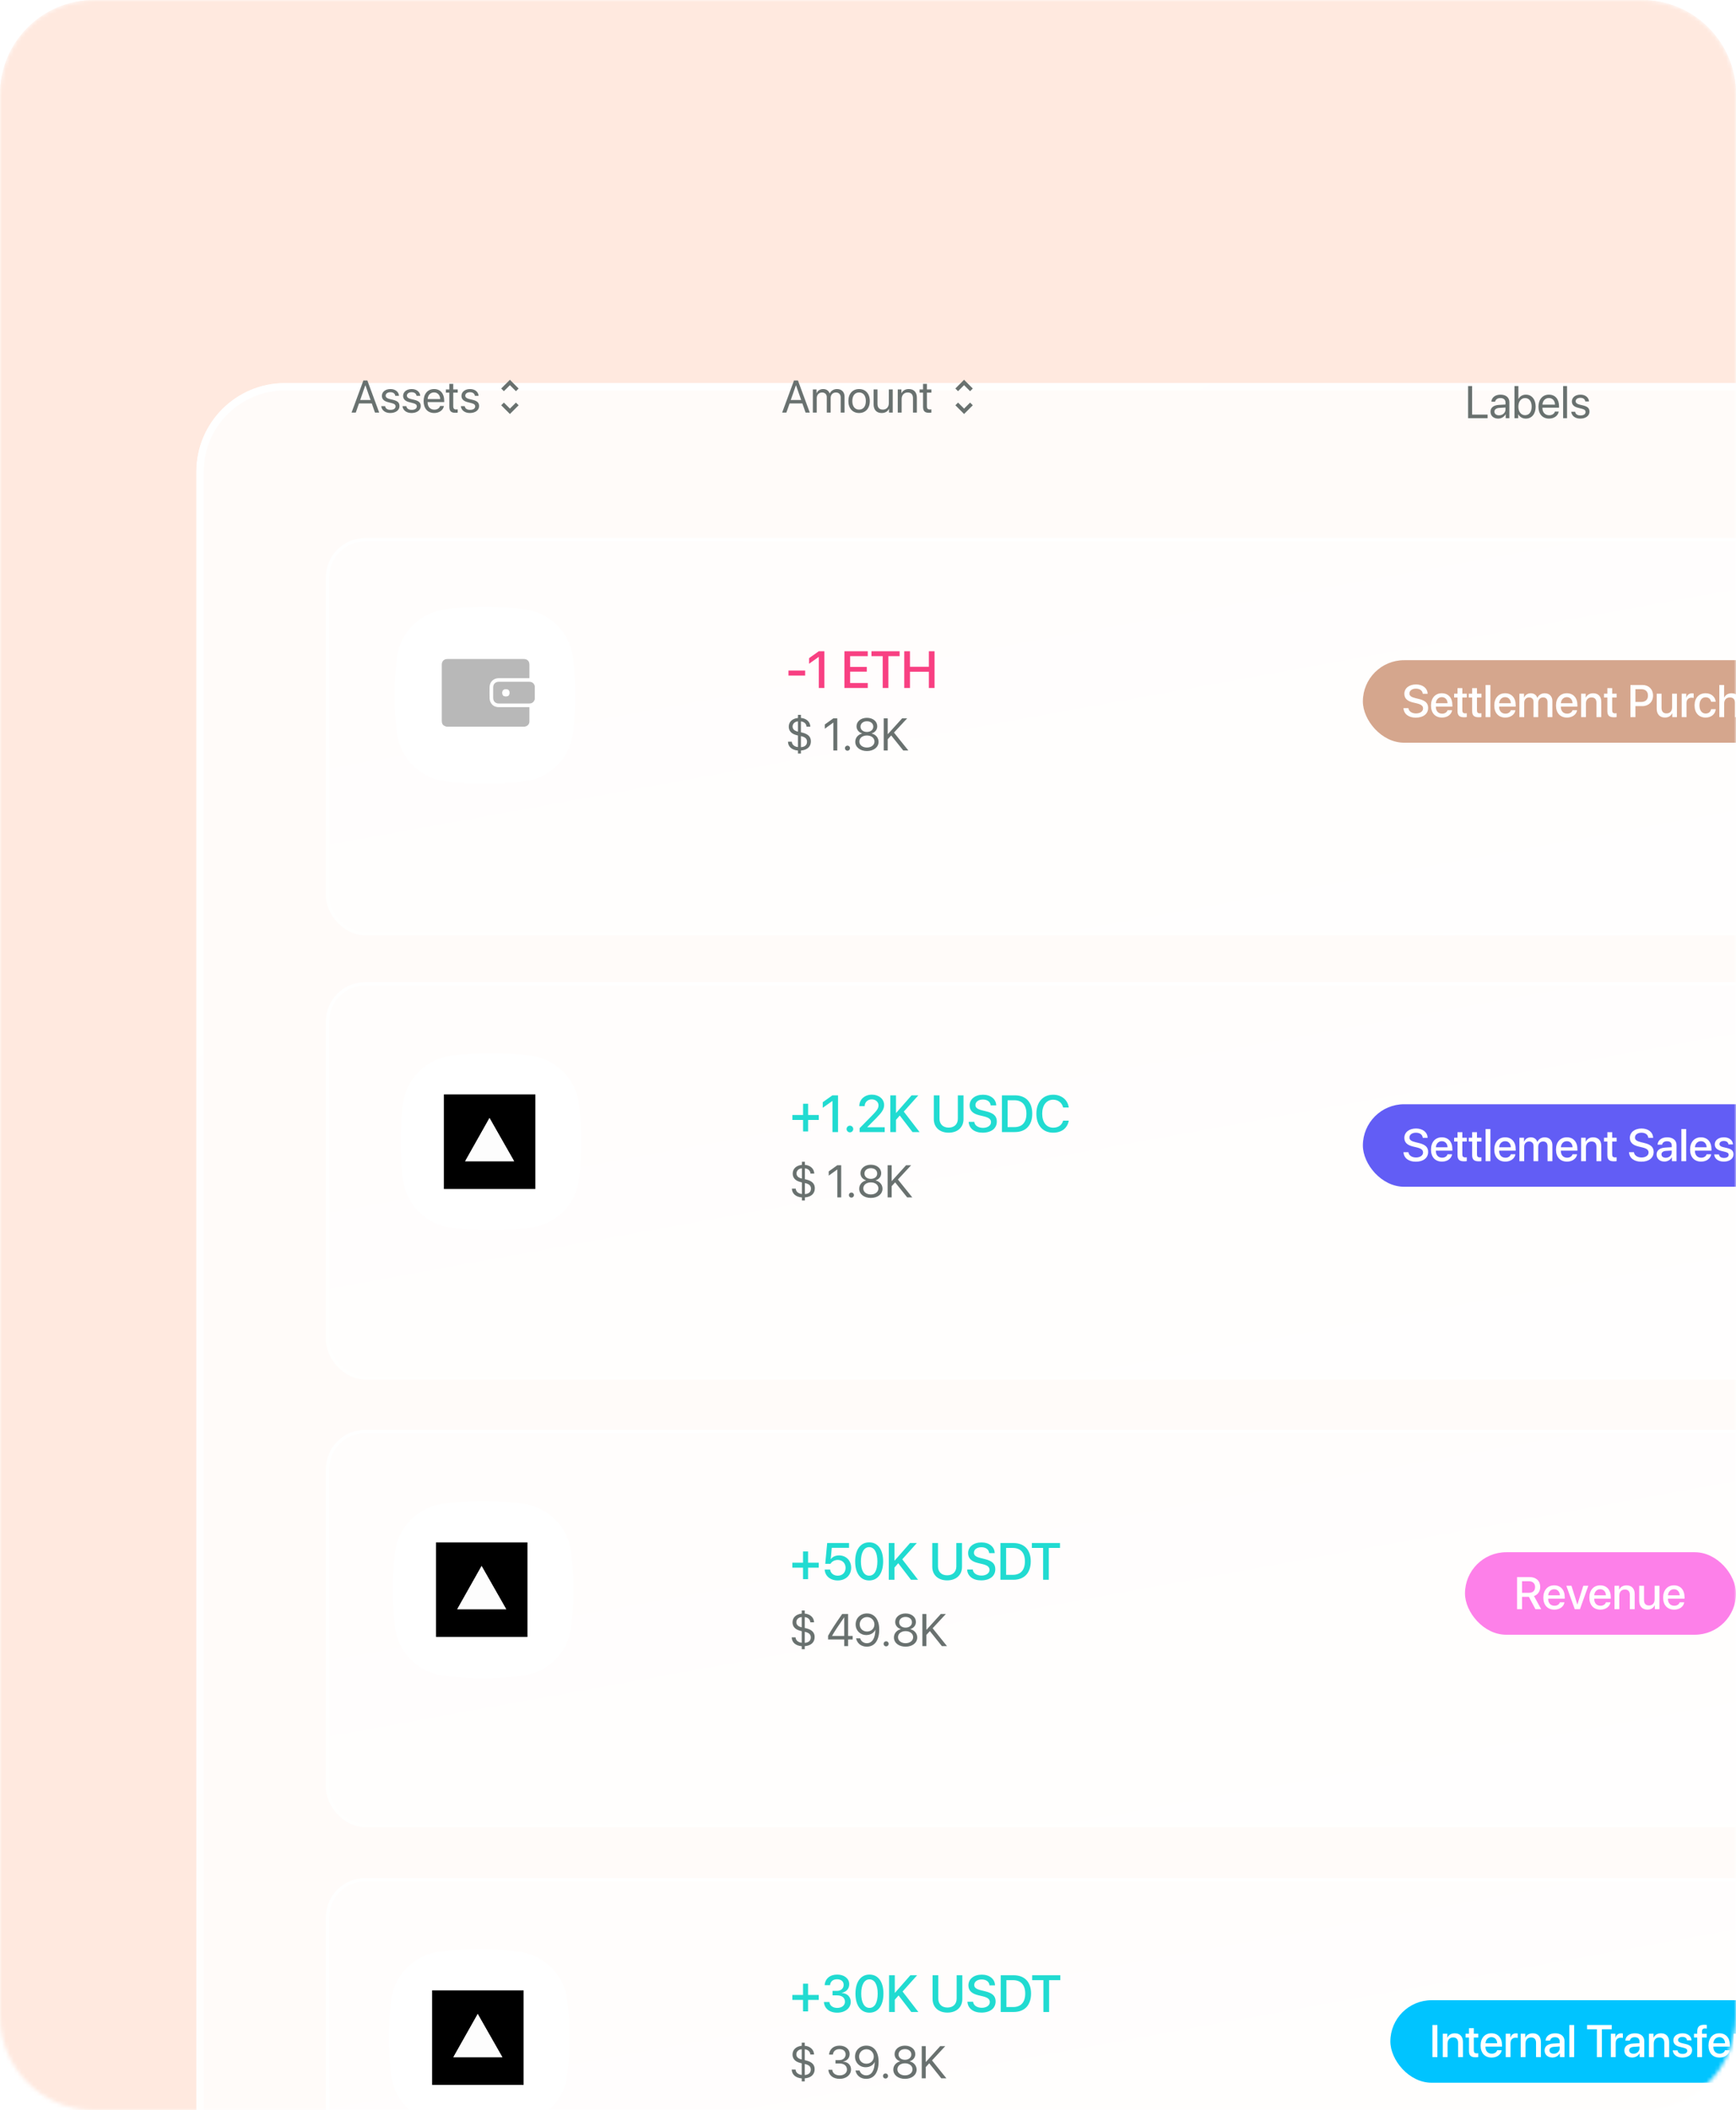 <svg width="442" height="537" viewBox="0 0 442 537" fill="none" xmlns="http://www.w3.org/2000/svg">
<mask id="mask0_6806_83654" style="mask-type:alpha" maskUnits="userSpaceOnUse" x="0" y="0" width="442" height="537">
<path fill-rule="evenodd" clip-rule="evenodd" d="M0 24C0 10.745 10.745 0 24 0H418C431.255 0 442 10.745 442 24V513C442 526.255 431.255 537 418 537H24C10.745 537 0 526.255 0 513V24Z" fill="black"/>
</mask>
<g mask="url(#mask0_6806_83654)">
<path fill-rule="evenodd" clip-rule="evenodd" d="M0 24C0 10.745 10.745 0 24 0H418C431.255 0 442 10.745 442 24V622C442 635.255 431.255 646 418 646H24C10.745 646 0 635.255 0 622V24Z" fill="#FFE9DF"/>
<path fill-rule="evenodd" clip-rule="evenodd" d="M0 24C0 10.745 10.745 0 24 0H418C431.255 0 442 10.745 442 24V563C442 576.255 431.255 587 418 587H24C10.745 587 0 576.255 0 563V24Z" fill="#FFE9DF"/>
<g filter="url(#filter0_bdd_6806_83654)">
<rect x="50" y="58" width="958" height="638" rx="22.562" fill="url(#paint0_linear_6806_83654)"/>
<rect x="50.94" y="58.94" width="956.12" height="636.12" rx="21.622" stroke="url(#paint1_linear_6806_83654)" stroke-width="1.88"/>
</g>
<g filter="url(#filter1_bdd_6806_83654)">
<rect x="83" y="468" width="810.697" height="101.06" rx="9.948" fill="url(#paint2_linear_6806_83654)"/>
<rect x="83.415" y="468.415" width="809.868" height="100.231" rx="9.534" stroke="url(#paint3_linear_6806_83654)" stroke-width="0.829"/>
</g>
<path d="M204.887 529.657H204.128V528.898C202.598 528.785 201.589 527.906 201.583 526.642H202.552C202.615 527.402 203.193 527.906 204.128 528.019V525.072L203.675 524.948C202.462 524.63 201.782 523.888 201.782 522.834C201.782 521.593 202.683 520.748 204.128 520.607V519.813H204.887V520.601C206.304 520.72 207.234 521.598 207.273 522.823H206.31C206.287 522.12 205.726 521.581 204.887 521.479V524.251L205.369 524.37C206.752 524.738 207.415 525.424 207.415 526.569C207.415 527.912 206.48 528.762 204.887 528.892V529.657ZM206.435 526.648C206.435 525.9 205.958 525.452 204.887 525.225V528.036C205.873 527.985 206.435 527.475 206.435 526.648ZM202.756 522.777C202.756 523.452 203.233 523.899 204.128 524.086V521.479C203.335 521.525 202.756 522.063 202.756 522.777ZM212.725 525.106V524.245H213.706C214.646 524.245 215.304 523.639 215.304 522.811C215.304 522.001 214.754 521.451 213.717 521.451C212.776 521.451 212.153 521.989 212.062 522.845H211.082C211.195 521.457 212.226 520.567 213.762 520.567C215.224 520.567 216.33 521.445 216.33 522.675C216.33 523.701 215.672 524.438 214.652 524.619V524.642C215.887 524.715 216.681 525.481 216.681 526.631C216.681 528.036 215.4 529.017 213.796 529.017C212.085 529.017 210.991 528.07 210.917 526.716H211.898C211.988 527.555 212.685 528.133 213.785 528.133C214.867 528.133 215.644 527.521 215.644 526.665C215.644 525.702 214.918 525.106 213.751 525.106H212.725ZM220.529 529.017C219.135 529.017 218.064 528.178 217.814 526.897H218.851C219.067 527.64 219.73 528.127 220.54 528.127C221.9 528.127 222.683 526.892 222.711 524.721H222.705C222.7 524.721 222.7 524.721 222.694 524.721C222.348 525.532 221.453 526.059 220.41 526.059C218.851 526.059 217.695 524.908 217.695 523.355C217.695 521.74 218.914 520.561 220.591 520.561C221.821 520.561 222.796 521.224 223.295 522.398C223.567 523.027 223.697 523.763 223.697 524.653C223.697 527.407 222.53 529.017 220.529 529.017ZM220.586 525.163C221.668 525.163 222.473 524.392 222.473 523.35C222.473 522.301 221.657 521.479 220.603 521.479C219.554 521.479 218.727 522.296 218.727 523.321C218.727 524.387 219.515 525.163 220.586 525.163ZM225.459 528.938C225.097 528.938 224.813 528.654 224.813 528.291C224.813 527.929 225.097 527.645 225.459 527.645C225.822 527.645 226.106 527.929 226.106 528.291C226.106 528.654 225.822 528.938 225.459 528.938ZM230.407 529.017C228.678 529.017 227.443 528.036 227.443 526.671C227.443 525.651 228.146 524.812 229.2 524.568V524.545C228.316 524.273 227.766 523.576 227.766 522.715C227.766 521.479 228.888 520.567 230.407 520.567C231.937 520.567 233.042 521.474 233.042 522.721C233.042 523.571 232.504 524.262 231.614 524.545V524.568C232.674 524.817 233.377 525.656 233.377 526.671C233.377 528.042 232.141 529.017 230.407 529.017ZM230.407 528.127C231.535 528.127 232.334 527.487 232.334 526.597C232.334 525.696 231.535 525.061 230.407 525.061C229.285 525.061 228.48 525.702 228.48 526.597C228.48 527.487 229.285 528.127 230.407 528.127ZM230.407 524.166C231.359 524.166 232.033 523.605 232.033 522.811C232.033 522.006 231.365 521.445 230.407 521.445C229.449 521.445 228.78 522.012 228.78 522.811C228.78 523.605 229.449 524.166 230.407 524.166ZM235.706 528.881H234.686V520.703H235.706V524.693H235.763L239.373 520.703H240.659L237.298 524.324L240.959 528.881H239.656L236.59 525.05L235.706 526.025V528.881Z" fill="#69716F"/>
<path d="M205.742 508.923V511.845H204.46V508.923H201.74V507.661H204.46V504.798H205.742V507.661H208.463V508.923H205.742ZM211.973 507.771V506.631H213.1C214.11 506.631 214.803 505.996 214.803 505.115C214.803 504.247 214.208 503.671 213.1 503.671C212.09 503.671 211.416 504.254 211.332 505.173H209.965C210.075 503.535 211.312 502.479 213.165 502.479C214.933 502.479 216.222 503.483 216.222 504.921C216.222 506.087 215.458 506.922 214.298 507.129V507.155C215.704 507.252 216.61 508.114 216.61 509.422C216.61 511.054 215.127 512.175 213.178 512.175C211.163 512.175 209.868 511.067 209.777 509.455H211.17C211.261 510.348 211.999 510.964 213.178 510.964C214.318 510.964 215.134 510.316 215.134 509.403C215.134 508.392 214.369 507.771 213.139 507.771H211.973ZM221.377 512.175C219.136 512.175 217.809 510.297 217.809 507.317C217.809 504.357 219.149 502.479 221.377 502.479C223.612 502.479 224.933 504.351 224.933 507.311C224.933 510.29 223.618 512.175 221.377 512.175ZM221.377 510.957C222.712 510.957 223.469 509.578 223.469 507.317C223.469 505.089 222.699 503.697 221.377 503.697C220.056 503.697 219.279 505.096 219.279 507.317C219.279 509.571 220.043 510.957 221.377 510.957ZM227.822 512H226.371V502.654H227.822V507.103H227.88L231.786 502.654H233.509L229.804 506.793L233.819 512H232.019L228.78 507.79L227.822 508.885V512ZM238.897 502.654V508.593C238.897 509.927 239.739 510.867 241.229 510.867C242.719 510.867 243.567 509.927 243.567 508.593V502.654H245.011V508.716C245.011 510.731 243.574 512.155 241.229 512.155C238.884 512.155 237.447 510.731 237.447 508.716V502.654H238.897ZM246.32 509.396H247.751C247.855 510.322 248.755 510.931 249.986 510.931C251.164 510.931 252.013 510.322 252.013 509.487C252.013 508.762 251.501 508.328 250.29 508.03L249.079 507.738C247.363 507.324 246.566 506.521 246.566 505.219C246.566 503.606 247.971 502.498 249.966 502.498C251.942 502.498 253.295 503.606 253.341 505.219H251.929C251.845 504.286 251.074 503.723 249.947 503.723C248.82 503.723 248.049 504.293 248.049 505.122C248.049 505.782 248.541 506.171 249.746 506.469L250.776 506.721C252.693 507.175 253.49 507.945 253.49 509.312C253.49 511.061 252.097 512.155 249.882 512.155C247.809 512.155 246.41 511.087 246.32 509.396ZM254.792 502.654H258.088C260.867 502.654 262.512 504.364 262.512 507.311C262.512 510.264 260.873 512 258.088 512H254.792V502.654ZM256.242 503.904V510.743H257.952C259.934 510.743 261.029 509.532 261.029 507.324C261.029 505.122 259.928 503.904 257.952 503.904H256.242ZM267.111 512H265.66V503.904H262.797V502.654H269.967V503.904H267.111V512Z" fill="#21DBD1"/>
<path fill-rule="evenodd" clip-rule="evenodd" d="M112.101 496.608C115.402 496.203 118.705 496 122.007 496C125.31 496 128.611 496.203 131.914 496.608C138.437 497.409 143.576 502.44 144.394 508.828C144.807 512.063 145.014 515.296 145.014 518.528C145.014 521.763 144.807 524.995 144.394 528.23C143.576 534.618 138.437 539.649 131.913 540.45C128.611 540.855 125.31 541.057 122.007 541.057C118.705 541.057 115.402 540.855 112.101 540.45C105.577 539.649 100.439 534.618 99.621 528.23C99.207 524.995 99 521.763 99 518.528C99 515.296 99.207 512.063 99.621 508.828C100.439 502.44 105.577 497.409 112.101 496.608Z" fill="white"/>
<path d="M133.309 506.502C133.309 514.521 133.309 522.54 133.309 530.559C125.544 530.559 117.779 530.559 110.014 530.559C110.014 522.54 110.014 514.521 110.014 506.502C117.779 506.502 125.544 506.502 133.309 506.502ZM115.584 523.307C119.677 523.307 123.693 523.307 127.753 523.307C125.703 519.691 123.681 516.125 121.636 512.517C119.603 516.142 117.605 519.704 115.584 523.307Z" fill="black"/>
<path d="M115.391 523.543C117.474 519.861 119.533 516.221 121.629 512.517C123.737 516.203 125.821 519.848 127.934 523.543C123.75 523.543 119.61 523.543 115.391 523.543Z" fill="#FDFDFD"/>
<rect x="354" y="509" width="131" height="21" rx="10.5" fill="#00C4FF"/>
<path d="M365.972 523.487H364.703V515.309H365.972V523.487ZM367.333 523.487V517.525H368.5V518.523H368.528C368.851 517.843 369.486 517.423 370.404 517.423C371.719 517.423 372.473 518.262 372.473 519.628V523.487H371.243V519.866C371.243 518.971 370.824 518.477 369.974 518.477C369.112 518.477 368.557 519.09 368.557 520.013V523.487H367.333ZM374.014 516.114H375.244V517.525H376.377V518.494H375.244V521.781C375.244 522.297 375.471 522.53 375.969 522.53C376.094 522.53 376.292 522.518 376.372 522.501V523.47C376.236 523.504 375.964 523.527 375.692 523.527C374.485 523.527 374.014 523.068 374.014 521.917V518.494H373.147V517.525H374.014V516.114ZM379.733 518.404C378.877 518.404 378.276 519.056 378.214 519.957H381.195C381.166 519.044 380.588 518.404 379.733 518.404ZM381.189 521.736H382.351C382.181 522.824 381.149 523.601 379.784 523.601C378.032 523.601 376.973 522.416 376.973 520.535C376.973 518.664 378.049 517.418 379.733 517.418C381.387 517.418 382.419 518.585 382.419 520.393V520.812H378.208V520.886C378.208 521.923 378.831 522.609 379.812 522.609C380.509 522.609 381.025 522.258 381.189 521.736ZM383.371 523.487V517.525H384.538V518.54H384.567C384.765 517.843 385.298 517.429 386 517.429C386.176 517.429 386.329 517.457 386.42 517.474V518.613C386.324 518.574 386.108 518.545 385.87 518.545C385.082 518.545 384.595 519.073 384.595 519.917V523.487H383.371ZM387.179 523.487V517.525H388.347V518.523H388.375C388.698 517.843 389.333 517.423 390.251 517.423C391.566 517.423 392.319 518.262 392.319 519.628V523.487H391.09V519.866C391.09 518.971 390.67 518.477 389.82 518.477C388.959 518.477 388.403 519.09 388.403 520.013V523.487H387.179ZM395.589 522.62C396.445 522.62 397.114 522.031 397.114 521.254V520.784L395.646 520.875C394.915 520.926 394.501 521.249 394.501 521.759C394.501 522.28 394.932 522.62 395.589 522.62ZM395.249 523.589C394.082 523.589 393.266 522.864 393.266 521.793C393.266 520.75 394.065 520.11 395.482 520.03L397.114 519.934V519.475C397.114 518.812 396.666 518.415 395.918 518.415C395.21 518.415 394.768 518.755 394.66 519.288H393.504C393.572 518.211 394.49 517.418 395.964 517.418C397.409 517.418 398.332 518.183 398.332 519.379V523.487H397.159V522.507H397.131C396.785 523.17 396.032 523.589 395.249 523.589ZM399.568 523.487V515.309H400.792V523.487H399.568ZM407.853 523.487H406.584V516.403H404.079V515.309H410.353V516.403H407.853V523.487ZM410.132 523.487V517.525H411.299V518.54H411.327C411.526 517.843 412.059 517.429 412.761 517.429C412.937 517.429 413.09 517.457 413.181 517.474V518.613C413.084 518.574 412.869 518.545 412.631 518.545C411.843 518.545 411.356 519.073 411.356 519.917V523.487H410.132ZM415.901 522.62C416.757 522.62 417.425 522.031 417.425 521.254V520.784L415.958 520.875C415.227 520.926 414.813 521.249 414.813 521.759C414.813 522.28 415.244 522.62 415.901 522.62ZM415.561 523.589C414.393 523.589 413.577 522.864 413.577 521.793C413.577 520.75 414.376 520.11 415.793 520.03L417.425 519.934V519.475C417.425 518.812 416.978 518.415 416.23 518.415C415.521 518.415 415.079 518.755 414.971 519.288H413.815C413.883 518.211 414.801 517.418 416.275 517.418C417.72 517.418 418.644 518.183 418.644 519.379V523.487H417.471V522.507H417.442C417.097 523.17 416.343 523.589 415.561 523.589ZM419.834 523.487V517.525H421.001V518.523H421.03C421.353 517.843 421.988 517.423 422.906 517.423C424.22 517.423 424.974 518.262 424.974 519.628V523.487H423.744V519.866C423.744 518.971 423.325 518.477 422.475 518.477C421.613 518.477 421.058 519.09 421.058 520.013V523.487H419.834ZM426.051 519.214C426.051 518.149 426.992 517.418 428.386 517.418C429.712 517.418 430.641 518.16 430.681 519.22H429.531C429.474 518.681 429.038 518.347 428.352 518.347C427.689 518.347 427.247 518.67 427.247 519.141C427.247 519.509 427.541 519.758 428.159 519.911L429.162 520.144C430.364 520.433 430.817 520.886 430.817 521.764C430.817 522.853 429.803 523.601 428.341 523.601C426.929 523.601 425.994 522.87 425.898 521.776H427.111C427.207 522.348 427.649 522.666 428.397 522.666C429.134 522.666 429.587 522.36 429.587 521.878C429.587 521.498 429.361 521.288 428.737 521.13L427.672 520.869C426.595 520.608 426.051 520.047 426.051 519.214ZM432.126 523.487V518.494H431.304V517.537H432.126V516.953C432.126 515.797 432.67 515.253 433.883 515.253C434.132 515.253 434.41 515.281 434.569 515.309V516.216C434.45 516.194 434.285 516.182 434.121 516.182C433.588 516.182 433.339 516.449 433.339 516.976V517.537H434.546V518.494H433.356V523.487H432.126ZM437.754 518.404C436.898 518.404 436.297 519.056 436.235 519.957H439.216C439.188 519.044 438.61 518.404 437.754 518.404ZM439.21 521.736H440.372C440.202 522.824 439.171 523.601 437.805 523.601C436.054 523.601 434.994 522.416 434.994 520.535C434.994 518.664 436.071 517.418 437.754 517.418C439.409 517.418 440.44 518.585 440.44 520.393V520.812H436.229V520.886C436.229 521.923 436.853 522.609 437.833 522.609C438.53 522.609 439.046 522.258 439.21 521.736ZM441.392 523.487V517.525H442.56V518.54H442.588C442.786 517.843 443.319 517.429 444.022 517.429C444.197 517.429 444.351 517.457 444.441 517.474V518.613C444.345 518.574 444.129 518.545 443.891 518.545C443.104 518.545 442.616 519.073 442.616 519.917V523.487H441.392Z" fill="white"/>
<g filter="url(#filter2_bdd_6806_83654)">
<rect x="83" y="353.936" width="810.697" height="101.064" rx="9.948" fill="url(#paint4_linear_6806_83654)"/>
<rect x="83.415" y="354.35" width="809.868" height="100.235" rx="9.534" stroke="url(#paint5_linear_6806_83654)" stroke-width="0.829"/>
</g>
<path fill-rule="evenodd" clip-rule="evenodd" d="M113.087 382.608C116.389 382.203 119.692 382 122.993 382C126.296 382 129.598 382.203 132.9 382.608C139.423 383.409 144.562 388.44 145.38 394.828C145.793 398.063 146 401.296 146 404.528C146 407.763 145.793 410.995 145.38 414.23C144.562 420.618 139.423 425.649 132.899 426.45C129.598 426.855 126.296 427.057 122.993 427.057C119.692 427.057 116.389 426.855 113.087 426.45C106.563 425.649 101.426 420.618 100.608 414.23C100.193 410.995 99.986 407.763 99.986 404.528C99.986 401.296 100.193 398.063 100.608 394.828C101.426 388.44 106.563 383.409 113.087 382.608Z" fill="white"/>
<path d="M134.296 392.502C134.296 400.521 134.296 408.54 134.296 416.559C126.53 416.559 118.765 416.559 111 416.559C111 408.54 111 400.521 111 392.502C118.765 392.502 126.53 392.502 134.296 392.502ZM116.57 409.307C120.663 409.307 124.68 409.307 128.739 409.307C126.689 405.691 124.667 402.125 122.622 398.517C120.589 402.142 118.591 405.704 116.57 409.307Z" fill="black"/>
<path d="M116.377 409.543C118.46 405.861 120.52 402.221 122.615 398.517C124.723 402.203 126.808 405.848 128.921 409.543C124.736 409.543 120.596 409.543 116.377 409.543Z" fill="#FDFDFD"/>
<path d="M204.887 419.679H204.128V418.919C202.598 418.806 201.589 417.928 201.583 416.664H202.552C202.615 417.423 203.193 417.928 204.128 418.041V415.094L203.675 414.969C202.462 414.652 201.782 413.909 201.782 412.855C201.782 411.614 202.683 410.77 204.128 410.628V409.835H204.887V410.622C206.304 410.742 207.234 411.62 207.273 412.844H206.31C206.287 412.141 205.726 411.603 204.887 411.501V414.272L205.369 414.391C206.752 414.76 207.415 415.445 207.415 416.59C207.415 417.933 206.48 418.783 204.887 418.914V419.679ZM206.435 416.669C206.435 415.921 205.958 415.474 204.887 415.247V418.058C205.873 418.007 206.435 417.497 206.435 416.669ZM202.756 412.799C202.756 413.473 203.233 413.921 204.128 414.108V411.501C203.335 411.546 202.756 412.085 202.756 412.799ZM214.947 418.902V417.202H210.838V416.278C211.535 414.986 212.493 413.496 214.425 410.725H215.933V416.307H217.089V417.202H215.933V418.902H214.947ZM211.847 416.284V416.307H214.947V411.575H214.93C213.383 413.785 212.493 415.151 211.847 416.284ZM220.688 419.038C219.294 419.038 218.222 418.2 217.973 416.919H219.01C219.225 417.661 219.889 418.149 220.699 418.149C222.059 418.149 222.841 416.913 222.87 414.743H222.864C222.858 414.743 222.858 414.743 222.853 414.743C222.507 415.553 221.611 416.08 220.569 416.08C219.01 416.08 217.854 414.93 217.854 413.377C217.854 411.762 219.072 410.583 220.75 410.583C221.98 410.583 222.955 411.246 223.453 412.419C223.725 413.048 223.856 413.785 223.856 414.675C223.856 417.429 222.688 419.038 220.688 419.038ZM220.744 415.185C221.827 415.185 222.632 414.414 222.632 413.371C222.632 412.323 221.815 411.501 220.761 411.501C219.713 411.501 218.885 412.317 218.885 413.343C218.885 414.408 219.673 415.185 220.744 415.185ZM225.618 418.959C225.255 418.959 224.972 418.676 224.972 418.313C224.972 417.95 225.255 417.667 225.618 417.667C225.981 417.667 226.264 417.95 226.264 418.313C226.264 418.676 225.981 418.959 225.618 418.959ZM230.566 419.038C228.837 419.038 227.602 418.058 227.602 416.692C227.602 415.672 228.304 414.833 229.359 414.59V414.567C228.474 414.295 227.925 413.598 227.925 412.736C227.925 411.501 229.047 410.588 230.566 410.588C232.096 410.588 233.201 411.495 233.201 412.742C233.201 413.592 232.663 414.284 231.773 414.567V414.59C232.833 414.839 233.535 415.678 233.535 416.692C233.535 418.064 232.3 419.038 230.566 419.038ZM230.566 418.149C231.693 418.149 232.493 417.508 232.493 416.618C232.493 415.717 231.693 415.083 230.566 415.083C229.444 415.083 228.639 415.723 228.639 416.618C228.639 417.508 229.444 418.149 230.566 418.149ZM230.566 414.187C231.518 414.187 232.192 413.626 232.192 412.833C232.192 412.028 231.523 411.467 230.566 411.467C229.608 411.467 228.939 412.034 228.939 412.833C228.939 413.626 229.608 414.187 230.566 414.187ZM235.865 418.902H234.844V410.725H235.865V414.714H235.921L239.531 410.725H240.818L237.457 414.346L241.118 418.902H239.815L236.749 415.071L235.865 416.046V418.902Z" fill="#69716F"/>
<path d="M205.742 398.935V401.856H204.46V398.935H201.74V397.672H204.46V394.809H205.742V397.672H208.463V398.935H205.742ZM213.288 402.187C211.422 402.187 210.056 401.047 209.972 399.414H211.358C211.461 400.341 212.258 400.975 213.301 400.975C214.48 400.975 215.296 400.153 215.296 398.981C215.296 397.808 214.48 396.966 213.314 396.966C212.504 396.966 211.805 397.335 211.442 397.951H210.114L210.606 392.666H216.17V393.89H211.772L211.513 396.759H211.546C211.954 396.17 212.718 395.813 213.631 395.813C215.425 395.813 216.714 397.128 216.714 398.942C216.714 400.859 215.302 402.187 213.288 402.187ZM221.3 402.187C219.059 402.187 217.731 400.308 217.731 397.329C217.731 394.369 219.072 392.491 221.3 392.491C223.534 392.491 224.856 394.363 224.856 397.322C224.856 400.302 223.541 402.187 221.3 402.187ZM221.3 400.969C222.634 400.969 223.392 399.589 223.392 397.329C223.392 395.101 222.621 393.708 221.3 393.708C219.978 393.708 219.201 395.107 219.201 397.329C219.201 399.583 219.965 400.969 221.3 400.969ZM227.744 402.012H226.293V392.666H227.744V397.115H227.802L231.708 392.666H233.431L229.726 396.804L233.742 402.012H231.941L228.703 397.802L227.744 398.896V402.012ZM238.82 392.666V398.605C238.82 399.939 239.662 400.878 241.151 400.878C242.641 400.878 243.489 399.939 243.489 398.605V392.666H244.934V398.728C244.934 400.742 243.496 402.167 241.151 402.167C238.807 402.167 237.369 400.742 237.369 398.728V392.666H238.82ZM246.242 399.408H247.673C247.777 400.334 248.677 400.943 249.908 400.943C251.087 400.943 251.935 400.334 251.935 399.499C251.935 398.773 251.424 398.339 250.212 398.041L249.001 397.75C247.285 397.335 246.488 396.532 246.488 395.23C246.488 393.618 247.894 392.51 249.889 392.51C251.864 392.51 253.218 393.618 253.263 395.23H251.851C251.767 394.298 250.996 393.734 249.869 393.734C248.742 393.734 247.971 394.304 247.971 395.133C247.971 395.794 248.464 396.183 249.668 396.48L250.698 396.733C252.615 397.186 253.412 397.957 253.412 399.324C253.412 401.073 252.019 402.167 249.804 402.167C247.732 402.167 246.333 401.098 246.242 399.408ZM254.714 392.666H258.011C260.789 392.666 262.434 394.376 262.434 397.322C262.434 400.276 260.796 402.012 258.011 402.012H254.714V392.666ZM256.165 393.916V400.755H257.875C259.856 400.755 260.951 399.544 260.951 397.335C260.951 395.133 259.85 393.916 257.875 393.916H256.165ZM267.033 402.012H265.582V393.916H262.719V392.666H269.889V393.916H267.033V402.012Z" fill="#21DBD1"/>
<rect x="373" y="395" width="69" height="21" rx="10.5" fill="#FD80E9"/>
<path d="M387.523 402.388V405.329H389.303C390.283 405.329 390.844 404.791 390.844 403.855C390.844 402.943 390.249 402.388 389.269 402.388H387.523ZM387.523 406.355V409.5H386.254V401.322H389.422C391.105 401.322 392.153 402.297 392.153 403.821C392.153 404.927 391.564 405.822 390.567 406.156L392.397 409.5H390.935L389.269 406.355H387.523ZM395.707 404.416C394.851 404.416 394.25 405.068 394.188 405.969H397.169C397.141 405.057 396.562 404.416 395.707 404.416ZM397.163 407.749H398.325C398.155 408.837 397.124 409.613 395.758 409.613C394.007 409.613 392.947 408.429 392.947 406.547C392.947 404.677 394.024 403.43 395.707 403.43C397.362 403.43 398.393 404.598 398.393 406.406V406.825H394.182V406.899C394.182 407.936 394.806 408.622 395.786 408.622C396.483 408.622 396.999 408.27 397.163 407.749ZM404.4 403.538L402.264 409.5H400.949L398.801 403.538H400.105L401.601 408.304H401.623L403.119 403.538H404.4ZM407.427 404.416C406.571 404.416 405.97 405.068 405.908 405.969H408.889C408.86 405.057 408.282 404.416 407.427 404.416ZM408.883 407.749H410.045C409.875 408.837 408.843 409.613 407.478 409.613C405.726 409.613 404.667 408.429 404.667 406.547C404.667 404.677 405.743 403.43 407.427 403.43C409.081 403.43 410.113 404.598 410.113 406.406V406.825H405.902V406.899C405.902 407.936 406.525 408.622 407.506 408.622C408.203 408.622 408.719 408.27 408.883 407.749ZM411.065 409.5V403.538H412.232V404.535H412.261C412.584 403.855 413.219 403.436 414.137 403.436C415.451 403.436 416.205 404.275 416.205 405.641V409.5H414.975V405.879C414.975 404.983 414.556 404.49 413.706 404.49C412.844 404.49 412.289 405.102 412.289 406.026V409.5H411.065ZM422.501 403.538V409.5H421.328V408.491H421.3C420.971 409.205 420.365 409.608 419.452 409.608C418.155 409.608 417.361 408.763 417.361 407.397V403.538H418.585V407.159C418.585 408.066 419.016 408.554 419.861 408.554C420.745 408.554 421.277 407.942 421.277 407.012V403.538H422.501ZM426.208 404.416C425.352 404.416 424.751 405.068 424.689 405.969H427.67C427.642 405.057 427.064 404.416 426.208 404.416ZM427.664 407.749H428.826C428.656 408.837 427.625 409.613 426.259 409.613C424.508 409.613 423.448 408.429 423.448 406.547C423.448 404.677 424.525 403.43 426.208 403.43C427.863 403.43 428.894 404.598 428.894 406.406V406.825H424.683V406.899C424.683 407.936 425.307 408.622 426.287 408.622C426.984 408.622 427.5 408.27 427.664 407.749Z" fill="white"/>
<g filter="url(#filter3_bdd_6806_83654)">
<rect x="83" y="240.009" width="810.697" height="101.064" rx="9.948" fill="url(#paint6_linear_6806_83654)"/>
<rect x="83.415" y="240.423" width="809.868" height="100.235" rx="9.534" stroke="url(#paint7_linear_6806_83654)" stroke-width="0.829"/>
</g>
<path d="M204.932 305.484H204.173V304.725C202.643 304.612 201.634 303.733 201.628 302.469H202.597C202.66 303.229 203.238 303.733 204.173 303.847V300.9L203.719 300.775C202.507 300.458 201.827 299.715 201.827 298.661C201.827 297.42 202.728 296.576 204.173 296.434V295.64H204.932V296.428C206.349 296.547 207.279 297.426 207.318 298.65H206.355C206.332 297.947 205.771 297.409 204.932 297.307V300.078L205.414 300.197C206.797 300.565 207.46 301.251 207.46 302.396C207.46 303.739 206.525 304.589 204.932 304.719V305.484ZM206.479 302.475C206.479 301.727 206.003 301.279 204.932 301.053V303.864C205.918 303.813 206.479 303.303 206.479 302.475ZM202.801 298.604C202.801 299.279 203.277 299.726 204.173 299.914V297.307C203.379 297.352 202.801 297.89 202.801 298.604ZM213.189 304.708V297.613H213.167L211.002 299.171V298.094L213.178 296.53H214.176V304.708H213.189ZM216.777 304.765C216.414 304.765 216.131 304.481 216.131 304.119C216.131 303.756 216.414 303.473 216.777 303.473C217.14 303.473 217.423 303.756 217.423 304.119C217.423 304.481 217.14 304.765 216.777 304.765ZM221.724 304.844C219.996 304.844 218.76 303.864 218.76 302.498C218.76 301.478 219.463 300.639 220.517 300.395V300.373C219.633 300.101 219.083 299.403 219.083 298.542C219.083 297.307 220.206 296.394 221.724 296.394C223.254 296.394 224.36 297.301 224.36 298.548C224.36 299.398 223.821 300.089 222.931 300.373V300.395C223.991 300.645 224.694 301.483 224.694 302.498C224.694 303.869 223.459 304.844 221.724 304.844ZM221.724 303.954C222.852 303.954 223.651 303.314 223.651 302.424C223.651 301.523 222.852 300.888 221.724 300.888C220.602 300.888 219.797 301.529 219.797 302.424C219.797 303.314 220.602 303.954 221.724 303.954ZM221.724 299.993C222.676 299.993 223.351 299.432 223.351 298.638C223.351 297.834 222.682 297.273 221.724 297.273C220.767 297.273 220.098 297.839 220.098 298.638C220.098 299.432 220.767 299.993 221.724 299.993ZM227.023 304.708H226.003V296.53H227.023V300.52H227.08L230.69 296.53H231.976L228.616 300.152L232.277 304.708H230.973L227.907 300.877L227.023 301.852V304.708Z" fill="#69716F"/>
<path d="M205.752 285.007V287.929H204.47V285.007H201.749V283.744H204.47V280.882H205.752V283.744H208.472V285.007H205.752ZM211.95 288.084V280.176H211.918L209.476 281.912V280.487L211.937 278.738H213.369V288.084H211.95ZM216.394 288.155C215.921 288.155 215.545 287.78 215.545 287.307C215.545 286.834 215.921 286.458 216.394 286.458C216.866 286.458 217.242 286.834 217.242 287.307C217.242 287.78 216.866 288.155 216.394 288.155ZM218.783 281.478C218.783 279.794 220.137 278.563 221.996 278.563C223.777 278.563 225.105 279.696 225.105 281.18C225.105 282.268 224.522 283.077 223.155 284.476L220.817 286.827V286.86H225.254V288.084H218.861V287.1L222.236 283.66C223.376 282.475 223.674 281.983 223.674 281.251C223.674 280.422 222.922 279.761 221.951 279.761C220.927 279.761 220.157 280.5 220.157 281.471V281.491H218.783V281.478ZM228.13 288.084H226.679V278.738H228.13V283.187H228.188L232.093 278.738H233.816L230.112 282.877L234.127 288.084H232.327L229.088 283.874L228.13 284.969V288.084ZM239.205 278.738V284.677C239.205 286.011 240.047 286.951 241.537 286.951C243.026 286.951 243.875 286.011 243.875 284.677V278.738H245.319V284.8C245.319 286.815 243.881 288.239 241.537 288.239C239.192 288.239 237.754 286.815 237.754 284.8V278.738H239.205ZM246.628 285.48H248.059C248.163 286.406 249.063 287.015 250.293 287.015C251.472 287.015 252.321 286.406 252.321 285.571C252.321 284.846 251.809 284.412 250.598 284.114L249.387 283.822C247.67 283.408 246.874 282.605 246.874 281.303C246.874 279.69 248.279 278.582 250.274 278.582C252.249 278.582 253.603 279.69 253.648 281.303H252.236C252.152 280.37 251.382 279.807 250.255 279.807C249.128 279.807 248.357 280.377 248.357 281.206C248.357 281.866 248.849 282.255 250.054 282.553L251.084 282.805C253.001 283.259 253.797 284.029 253.797 285.396C253.797 287.145 252.405 288.239 250.19 288.239C248.117 288.239 246.718 287.171 246.628 285.48ZM255.099 278.738H258.396C261.175 278.738 262.82 280.448 262.82 283.395C262.82 286.348 261.181 288.084 258.396 288.084H255.099V278.738ZM256.55 279.988V286.827H258.26C260.242 286.827 261.336 285.616 261.336 283.408C261.336 281.206 260.235 279.988 258.26 279.988H256.55ZM268.15 288.239C265.527 288.239 263.869 286.387 263.869 283.408C263.869 280.448 265.54 278.582 268.15 278.582C270.268 278.582 271.868 279.884 272.114 281.834H270.676C270.417 280.636 269.42 279.852 268.15 279.852C266.453 279.852 265.352 281.244 265.352 283.408C265.352 285.59 266.44 286.97 268.157 286.97C269.458 286.97 270.385 286.303 270.676 285.176H272.12C271.764 287.106 270.3 288.239 268.15 288.239Z" fill="#21DBD1"/>
<path fill-rule="evenodd" clip-rule="evenodd" d="M115.101 268.608C118.402 268.203 121.705 268 125.007 268C128.31 268 131.611 268.203 134.914 268.608C141.437 269.409 146.576 274.44 147.394 280.828C147.807 284.063 148.014 287.296 148.014 290.528C148.014 293.763 147.807 296.995 147.394 300.23C146.576 306.618 141.437 311.649 134.913 312.45C131.611 312.855 128.31 313.057 125.007 313.057C121.705 313.057 118.402 312.855 115.101 312.45C108.577 311.649 103.439 306.618 102.621 300.23C102.207 296.995 102 293.763 102 290.528C102 287.296 102.207 284.063 102.621 280.828C103.439 274.44 108.577 269.409 115.101 268.608Z" fill="white"/>
<path d="M136.309 278.502C136.309 286.521 136.309 294.54 136.309 302.559C128.544 302.559 120.779 302.559 113.014 302.559C113.014 294.54 113.014 286.521 113.014 278.502C120.779 278.502 128.544 278.502 136.309 278.502ZM118.584 295.307C122.677 295.307 126.693 295.307 130.753 295.307C128.703 291.691 126.681 288.125 124.636 284.517C122.603 288.142 120.605 291.704 118.584 295.307Z" fill="black"/>
<path d="M118.391 295.543C120.474 291.861 122.533 288.221 124.629 284.517C126.737 288.203 128.821 291.848 130.934 295.543C126.75 295.543 122.61 295.543 118.391 295.543Z" fill="#FDFDFD"/>
<rect x="347" y="281" width="131" height="21" rx="10.5" fill="#625DF5"/>
<path d="M357.34 293.209H358.593C358.683 294.019 359.471 294.552 360.548 294.552C361.579 294.552 362.322 294.019 362.322 293.288C362.322 292.654 361.874 292.274 360.814 292.013L359.755 291.758C358.253 291.396 357.556 290.693 357.556 289.554C357.556 288.143 358.785 287.173 360.531 287.173C362.259 287.173 363.444 288.143 363.484 289.554H362.248C362.174 288.738 361.5 288.245 360.514 288.245C359.528 288.245 358.853 288.743 358.853 289.469C358.853 290.047 359.284 290.387 360.338 290.647L361.239 290.868C362.917 291.265 363.614 291.94 363.614 293.135C363.614 294.666 362.395 295.623 360.457 295.623C358.644 295.623 357.42 294.688 357.34 293.209ZM367.099 290.404C366.244 290.404 365.643 291.056 365.58 291.957H368.561C368.533 291.044 367.955 290.404 367.099 290.404ZM368.556 293.736H369.718C369.548 294.824 368.516 295.601 367.15 295.601C365.399 295.601 364.339 294.416 364.339 292.535C364.339 290.664 365.416 289.418 367.099 289.418C368.754 289.418 369.786 290.585 369.786 292.393V292.812H365.575V292.886C365.575 293.923 366.198 294.609 367.179 294.609C367.876 294.609 368.391 294.258 368.556 293.736ZM371.095 288.114H372.324V289.525H373.458V290.494H372.324V293.781C372.324 294.297 372.551 294.53 373.05 294.53C373.175 294.53 373.373 294.518 373.452 294.501V295.47C373.316 295.504 373.044 295.527 372.772 295.527C371.565 295.527 371.095 295.068 371.095 293.917V290.494H370.228V289.525H371.095V288.114ZM374.824 288.114H376.054V289.525H377.187V290.494H376.054V293.781C376.054 294.297 376.28 294.53 376.779 294.53C376.904 294.53 377.102 294.518 377.181 294.501V295.47C377.045 295.504 376.773 295.527 376.501 295.527C375.294 295.527 374.824 295.068 374.824 293.917V290.494H373.957V289.525H374.824V288.114ZM378.241 295.487V287.309H379.465V295.487H378.241ZM383.217 290.404C382.361 290.404 381.76 291.056 381.698 291.957H384.679C384.651 291.044 384.073 290.404 383.217 290.404ZM384.673 293.736H385.835C385.665 294.824 384.634 295.601 383.268 295.601C381.517 295.601 380.457 294.416 380.457 292.535C380.457 290.664 381.534 289.418 383.217 289.418C384.872 289.418 385.903 290.585 385.903 292.393V292.812H381.692V292.886C381.692 293.923 382.316 294.609 383.296 294.609C383.993 294.609 384.509 294.258 384.673 293.736ZM386.855 295.487V289.525H388.023V290.528H388.051C388.317 289.865 388.941 289.423 389.746 289.423C390.573 289.423 391.174 289.848 391.412 290.591H391.44C391.746 289.865 392.449 289.423 393.299 289.423C394.478 289.423 395.248 290.205 395.248 291.39V295.487H394.019V291.685C394.019 290.914 393.605 290.472 392.88 290.472C392.154 290.472 391.65 291.01 391.65 291.764V295.487H390.448V291.594C390.448 290.908 390.012 290.472 389.321 290.472C388.595 290.472 388.079 291.039 388.079 291.804V295.487H386.855ZM398.927 290.404C398.071 290.404 397.47 291.056 397.408 291.957H400.389C400.36 291.044 399.782 290.404 398.927 290.404ZM400.383 293.736H401.545C401.375 294.824 400.343 295.601 398.978 295.601C397.226 295.601 396.167 294.416 396.167 292.535C396.167 290.664 397.243 289.418 398.927 289.418C400.581 289.418 401.613 290.585 401.613 292.393V292.812H397.402V292.886C397.402 293.923 398.025 294.609 399.006 294.609C399.703 294.609 400.219 294.258 400.383 293.736ZM402.565 295.487V289.525H403.732V290.523H403.761C404.084 289.843 404.718 289.423 405.637 289.423C406.951 289.423 407.705 290.262 407.705 291.628V295.487H406.475V291.866C406.475 290.971 406.056 290.477 405.206 290.477C404.344 290.477 403.789 291.09 403.789 292.013V295.487H402.565ZM409.247 288.114H410.476V289.525H411.61V290.494H410.476V293.781C410.476 294.297 410.703 294.53 411.202 294.53C411.326 294.53 411.525 294.518 411.604 294.501V295.47C411.468 295.504 411.196 295.527 410.924 295.527C409.717 295.527 409.247 295.068 409.247 293.917V290.494H408.38V289.525H409.247V288.114ZM414.761 293.209H416.013C416.104 294.019 416.892 294.552 417.969 294.552C419 294.552 419.742 294.019 419.742 293.288C419.742 292.654 419.295 292.274 418.235 292.013L417.175 291.758C415.673 291.396 414.976 290.693 414.976 289.554C414.976 288.143 416.206 287.173 417.952 287.173C419.68 287.173 420.864 288.143 420.904 289.554H419.669C419.595 288.738 418.921 288.245 417.935 288.245C416.948 288.245 416.274 288.743 416.274 289.469C416.274 290.047 416.705 290.387 417.759 290.647L418.66 290.868C420.337 291.265 421.034 291.94 421.034 293.135C421.034 294.666 419.816 295.623 417.878 295.623C416.064 295.623 414.84 294.688 414.761 293.209ZM424.112 294.62C424.968 294.62 425.636 294.031 425.636 293.254V292.784L424.168 292.875C423.437 292.926 423.024 293.249 423.024 293.759C423.024 294.28 423.454 294.62 424.112 294.62ZM423.772 295.589C422.604 295.589 421.788 294.864 421.788 293.793C421.788 292.75 422.587 292.11 424.004 292.03L425.636 291.934V291.475C425.636 290.812 425.189 290.415 424.441 290.415C423.732 290.415 423.29 290.755 423.182 291.288H422.026C422.094 290.211 423.012 289.418 424.486 289.418C425.931 289.418 426.855 290.183 426.855 291.379V295.487H425.682V294.507H425.653C425.308 295.17 424.554 295.589 423.772 295.589ZM428.09 295.487V287.309H429.314V295.487H428.09ZM433.066 290.404C432.21 290.404 431.61 291.056 431.547 291.957H434.528C434.5 291.044 433.922 290.404 433.066 290.404ZM434.523 293.736H435.684C435.514 294.824 434.483 295.601 433.117 295.601C431.366 295.601 430.306 294.416 430.306 292.535C430.306 290.664 431.383 289.418 433.066 289.418C434.721 289.418 435.752 290.585 435.752 292.393V292.812H431.542V292.886C431.542 293.923 432.165 294.609 433.145 294.609C433.842 294.609 434.358 294.258 434.523 293.736ZM436.597 291.214C436.597 290.149 437.538 289.418 438.932 289.418C440.258 289.418 441.187 290.16 441.227 291.22H440.076C440.02 290.681 439.583 290.347 438.898 290.347C438.235 290.347 437.793 290.67 437.793 291.141C437.793 291.509 438.087 291.758 438.705 291.911L439.708 292.144C440.91 292.433 441.363 292.886 441.363 293.764C441.363 294.853 440.348 295.601 438.886 295.601C437.475 295.601 436.54 294.87 436.444 293.776H437.657C437.753 294.348 438.195 294.666 438.943 294.666C439.68 294.666 440.133 294.36 440.133 293.878C440.133 293.498 439.906 293.288 439.283 293.13L438.218 292.869C437.141 292.608 436.597 292.047 436.597 291.214Z" fill="white"/>
<g filter="url(#filter4_bdd_6806_83654)">
<rect x="83" y="127" width="810.697" height="101.064" rx="9.948" fill="url(#paint8_linear_6806_83654)"/>
<rect x="83.415" y="127.415" width="809.868" height="100.235" rx="9.534" stroke="url(#paint9_linear_6806_83654)" stroke-width="0.829"/>
</g>
<path fill-rule="evenodd" clip-rule="evenodd" d="M113.57 155.016C116.871 154.611 120.174 154.408 123.475 154.408C126.778 154.408 130.08 154.611 133.383 155.016C139.905 155.818 145.044 160.848 145.862 167.237C146.275 170.471 146.482 173.704 146.482 176.936C146.482 180.171 146.275 183.403 145.862 186.638C145.044 193.026 139.905 198.057 133.381 198.858C130.08 199.263 126.778 199.465 123.475 199.465C120.174 199.465 116.871 199.263 113.57 198.858C107.046 198.057 101.908 193.026 101.09 186.638C100.676 183.403 100.469 180.171 100.469 176.936C100.469 173.704 100.676 170.471 101.09 167.237C101.908 160.848 107.046 155.818 113.57 155.016Z" fill="white"/>
<path d="M133.574 184.926H113.685C112.729 184.623 112.482 184.287 112.482 183.286C112.482 178.579 112.482 173.872 112.482 169.164C112.482 168.234 113.027 167.7 113.977 167.7C120.419 167.7 126.862 167.7 133.304 167.7C134.263 167.7 134.792 168.218 134.794 169.163C134.795 170.218 134.794 171.273 134.794 172.328C134.794 172.408 134.786 172.488 134.781 172.581C134.672 172.581 134.588 172.581 134.504 172.581C132 172.581 129.495 172.578 126.99 172.582C125.654 172.584 124.67 173.525 124.65 174.832C124.635 175.811 124.629 176.791 124.658 177.769C124.668 178.078 124.751 178.407 124.889 178.685C125.308 179.537 126.039 179.947 126.991 179.95C129.496 179.957 132 179.952 134.505 179.952C134.594 179.952 134.685 179.952 134.769 179.952C134.781 180.003 134.791 180.026 134.791 180.047C134.791 181.239 134.791 182.431 134.789 183.623C134.789 183.947 134.669 184.227 134.455 184.474C134.222 184.743 133.905 184.848 133.573 184.926H133.574Z" fill="#B8B8B8"/>
<path d="M136.163 177.953C136.069 178.141 136 178.348 135.876 178.514C135.602 178.884 135.205 179.03 134.748 179.031C132.166 179.031 129.583 179.035 127.002 179.028C126.122 179.026 125.578 178.474 125.575 177.61C125.572 176.707 125.571 175.803 125.575 174.899C125.578 174.041 126.137 173.492 127.012 173.491C129.586 173.488 132.161 173.49 134.735 173.49C135.497 173.49 135.946 173.888 136.163 174.58V177.952V177.953ZM127.874 176.302C127.887 176.305 127.901 176.309 127.914 176.312C127.914 176.365 127.913 176.418 127.914 176.471C127.925 176.845 128.119 177.094 128.453 177.165C128.991 177.278 129.439 177.146 129.602 176.819C129.642 176.739 129.669 176.648 129.678 176.559C129.771 175.668 129.484 175.378 128.578 175.438C128.532 175.441 128.478 175.434 128.442 175.455C128.301 175.538 128.117 175.603 128.04 175.728C127.939 175.893 127.925 176.108 127.873 176.302H127.874Z" fill="#B8B8B8"/>
<path d="M127.875 176.302C127.926 176.109 127.941 175.893 128.042 175.729C128.119 175.603 128.303 175.539 128.444 175.455C128.48 175.434 128.534 175.441 128.58 175.438C129.486 175.378 129.772 175.669 129.68 176.56C129.671 176.648 129.644 176.739 129.604 176.819C129.441 177.147 128.993 177.278 128.454 177.165C128.121 177.095 127.926 176.845 127.916 176.471C127.914 176.419 127.916 176.365 127.916 176.313C127.903 176.309 127.889 176.306 127.876 176.302H127.875Z" fill="white"/>
<path d="M203.93 191.756H203.171V190.996C201.641 190.883 200.632 190.005 200.626 188.741H201.595C201.658 189.5 202.236 190.005 203.171 190.118V187.171L202.718 187.046C201.505 186.729 200.825 185.987 200.825 184.933C200.825 183.691 201.726 182.847 203.171 182.705V181.912H203.93V182.7C205.347 182.819 206.277 183.697 206.316 184.921H205.353C205.33 184.218 204.769 183.68 203.93 183.578V186.349L204.412 186.468C205.795 186.837 206.458 187.522 206.458 188.667C206.458 190.01 205.523 190.86 203.93 190.991V191.756ZM205.477 188.747C205.477 187.999 205.001 187.551 203.93 187.324V190.135C204.916 190.084 205.477 189.574 205.477 188.747ZM201.799 184.876C201.799 185.55 202.275 185.998 203.171 186.185V183.578C202.377 183.623 201.799 184.162 201.799 184.876ZM212.188 190.979V183.884H212.165L210 185.443V184.366L212.176 182.802H213.174V190.979H212.188ZM215.775 191.036C215.412 191.036 215.129 190.753 215.129 190.39C215.129 190.027 215.412 189.744 215.775 189.744C216.138 189.744 216.421 190.027 216.421 190.39C216.421 190.753 216.138 191.036 215.775 191.036ZM220.722 191.116C218.994 191.116 217.758 190.135 217.758 188.769C217.758 187.749 218.461 186.91 219.515 186.667V186.644C218.631 186.372 218.081 185.675 218.081 184.814C218.081 183.578 219.204 182.666 220.722 182.666C222.253 182.666 223.358 183.572 223.358 184.819C223.358 185.669 222.819 186.361 221.93 186.644V186.667C222.989 186.916 223.692 187.755 223.692 188.769C223.692 190.141 222.457 191.116 220.722 191.116ZM220.722 190.226C221.85 190.226 222.649 189.585 222.649 188.696C222.649 187.794 221.85 187.16 220.722 187.16C219.6 187.16 218.796 187.8 218.796 188.696C218.796 189.585 219.6 190.226 220.722 190.226ZM220.722 186.264C221.674 186.264 222.349 185.703 222.349 184.91C222.349 184.105 221.68 183.544 220.722 183.544C219.765 183.544 219.096 184.111 219.096 184.91C219.096 185.703 219.765 186.264 220.722 186.264ZM226.021 190.979H225.001V182.802H226.021V186.791H226.078L229.688 182.802H230.974L227.614 186.423L231.275 190.979H229.971L226.905 187.148L226.021 188.123V190.979Z" fill="#69716F"/>
<path d="M204.998 171.915H200.749V170.652H204.998V171.915ZM208.476 175.076V167.168H208.444L206.002 168.904V167.479L208.463 165.73H209.895V175.076H208.476ZM220.938 173.82V175.076H215.005V165.73H220.938V166.98H216.456V169.713H220.698V170.918H216.456V173.82H220.938ZM226.197 175.076H224.746V166.98H221.883V165.73H229.053V166.98H226.197V175.076ZM237.939 175.076H236.489V170.937H231.689V175.076H230.238V165.73H231.689V169.681H236.489V165.73H237.939V175.076Z" fill="#F84082"/>
<rect x="347" y="168" width="131" height="21" rx="10.5" fill="#D5A68D"/>
<path d="M357.34 180.209H358.593C358.683 181.019 359.471 181.552 360.548 181.552C361.579 181.552 362.322 181.019 362.322 180.288C362.322 179.654 361.874 179.274 360.814 179.013L359.755 178.758C358.253 178.396 357.556 177.693 357.556 176.554C357.556 175.143 358.785 174.173 360.531 174.173C362.259 174.173 363.444 175.143 363.484 176.554H362.248C362.174 175.738 361.5 175.245 360.514 175.245C359.528 175.245 358.853 175.743 358.853 176.469C358.853 177.047 359.284 177.387 360.338 177.647L361.239 177.868C362.917 178.265 363.614 178.94 363.614 180.135C363.614 181.666 362.395 182.623 360.457 182.623C358.644 182.623 357.42 181.688 357.34 180.209ZM367.099 177.404C366.244 177.404 365.643 178.056 365.58 178.957H368.561C368.533 178.044 367.955 177.404 367.099 177.404ZM368.556 180.736H369.718C369.548 181.824 368.516 182.601 367.15 182.601C365.399 182.601 364.339 181.416 364.339 179.535C364.339 177.664 365.416 176.418 367.099 176.418C368.754 176.418 369.786 177.585 369.786 179.393V179.812H365.575V179.886C365.575 180.923 366.198 181.609 367.179 181.609C367.876 181.609 368.391 181.258 368.556 180.736ZM371.095 175.114H372.324V176.525H373.458V177.494H372.324V180.781C372.324 181.297 372.551 181.53 373.05 181.53C373.175 181.53 373.373 181.518 373.452 181.501V182.47C373.316 182.504 373.044 182.527 372.772 182.527C371.565 182.527 371.095 182.068 371.095 180.917V177.494H370.228V176.525H371.095V175.114ZM374.824 175.114H376.054V176.525H377.187V177.494H376.054V180.781C376.054 181.297 376.28 181.53 376.779 181.53C376.904 181.53 377.102 181.518 377.181 181.501V182.47C377.045 182.504 376.773 182.527 376.501 182.527C375.294 182.527 374.824 182.068 374.824 180.917V177.494H373.957V176.525H374.824V175.114ZM378.241 182.487V174.309H379.465V182.487H378.241ZM383.217 177.404C382.361 177.404 381.76 178.056 381.698 178.957H384.679C384.651 178.044 384.073 177.404 383.217 177.404ZM384.673 180.736H385.835C385.665 181.824 384.634 182.601 383.268 182.601C381.517 182.601 380.457 181.416 380.457 179.535C380.457 177.664 381.534 176.418 383.217 176.418C384.872 176.418 385.903 177.585 385.903 179.393V179.812H381.692V179.886C381.692 180.923 382.316 181.609 383.296 181.609C383.993 181.609 384.509 181.258 384.673 180.736ZM386.855 182.487V176.525H388.023V177.528H388.051C388.317 176.865 388.941 176.423 389.746 176.423C390.573 176.423 391.174 176.848 391.412 177.591H391.44C391.746 176.865 392.449 176.423 393.299 176.423C394.478 176.423 395.248 177.205 395.248 178.39V182.487H394.019V178.685C394.019 177.914 393.605 177.472 392.88 177.472C392.154 177.472 391.65 178.01 391.65 178.764V182.487H390.448V178.594C390.448 177.908 390.012 177.472 389.321 177.472C388.595 177.472 388.079 178.039 388.079 178.804V182.487H386.855ZM398.927 177.404C398.071 177.404 397.47 178.056 397.408 178.957H400.389C400.36 178.044 399.782 177.404 398.927 177.404ZM400.383 180.736H401.545C401.375 181.824 400.343 182.601 398.978 182.601C397.226 182.601 396.167 181.416 396.167 179.535C396.167 177.664 397.243 176.418 398.927 176.418C400.581 176.418 401.613 177.585 401.613 179.393V179.812H397.402V179.886C397.402 180.923 398.025 181.609 399.006 181.609C399.703 181.609 400.219 181.258 400.383 180.736ZM402.565 182.487V176.525H403.732V177.523H403.761C404.084 176.843 404.718 176.423 405.637 176.423C406.951 176.423 407.705 177.262 407.705 178.628V182.487H406.475V178.866C406.475 177.971 406.056 177.477 405.206 177.477C404.344 177.477 403.789 178.09 403.789 179.013V182.487H402.565ZM409.247 175.114H410.476V176.525H411.61V177.494H410.476V180.781C410.476 181.297 410.703 181.53 411.202 181.53C411.326 181.53 411.525 181.518 411.604 181.501V182.47C411.468 182.504 411.196 182.527 410.924 182.527C409.717 182.527 409.247 182.068 409.247 180.917V177.494H408.38V176.525H409.247V175.114ZM415.124 174.309H418.19C419.776 174.309 420.881 175.403 420.881 176.996C420.881 178.594 419.754 179.693 418.15 179.693H416.393V182.487H415.124V174.309ZM416.393 175.381V178.628H417.849C418.955 178.628 419.584 178.033 419.584 177.001C419.584 175.97 418.955 175.381 417.855 175.381H416.393ZM426.957 176.525V182.487H425.784V181.479H425.755C425.427 182.193 424.82 182.595 423.908 182.595C422.61 182.595 421.817 181.751 421.817 180.385V176.525H423.041V180.147C423.041 181.053 423.471 181.541 424.316 181.541C425.2 181.541 425.733 180.929 425.733 179.999V176.525H426.957ZM428.17 182.487V176.525H429.337V177.54H429.365C429.564 176.843 430.096 176.429 430.799 176.429C430.975 176.429 431.128 176.457 431.219 176.474V177.613C431.122 177.574 430.907 177.545 430.669 177.545C429.881 177.545 429.394 178.073 429.394 178.917V182.487H428.17ZM436.835 178.577H435.667C435.543 177.942 435.067 177.438 434.268 177.438C433.321 177.438 432.698 178.226 432.698 179.506C432.698 180.815 433.327 181.575 434.279 181.575C435.033 181.575 435.526 181.161 435.667 180.47H436.846C436.716 181.739 435.701 182.601 434.268 182.601C432.562 182.601 431.451 181.433 431.451 179.506C431.451 177.613 432.562 176.418 434.256 176.418C435.792 176.418 436.727 177.404 436.835 178.577ZM437.759 182.487V174.309H438.971V177.523H439C439.328 176.826 439.98 176.423 440.887 176.423C442.196 176.423 442.978 177.296 442.978 178.645V182.487H441.748V178.883C441.748 178.005 441.306 177.477 440.445 177.477C439.538 177.477 438.983 178.101 438.983 179.042V182.487H437.759ZM446.248 181.62C447.104 181.62 447.773 181.031 447.773 180.254V179.784L446.305 179.875C445.574 179.926 445.16 180.249 445.16 180.759C445.16 181.28 445.591 181.62 446.248 181.62ZM445.908 182.589C444.741 182.589 443.925 181.864 443.925 180.793C443.925 179.75 444.724 179.11 446.14 179.03L447.773 178.934V178.475C447.773 177.812 447.325 177.415 446.577 177.415C445.868 177.415 445.426 177.755 445.319 178.288H444.163C444.231 177.211 445.149 176.418 446.622 176.418C448.067 176.418 448.991 177.183 448.991 178.379V182.487H447.818V181.507H447.79C447.444 182.17 446.69 182.589 445.908 182.589ZM450.073 178.214C450.073 177.149 451.014 176.418 452.408 176.418C453.735 176.418 454.664 177.16 454.704 178.22H453.553C453.496 177.681 453.06 177.347 452.374 177.347C451.711 177.347 451.269 177.67 451.269 178.141C451.269 178.509 451.564 178.758 452.182 178.911L453.185 179.144C454.386 179.433 454.84 179.886 454.84 180.764C454.84 181.853 453.825 182.601 452.363 182.601C450.952 182.601 450.017 181.87 449.92 180.776H451.133C451.23 181.348 451.672 181.666 452.42 181.666C453.156 181.666 453.61 181.36 453.61 180.878C453.61 180.498 453.383 180.288 452.76 180.13L451.694 179.869C450.618 179.608 450.073 179.047 450.073 178.214ZM458.285 177.404C457.43 177.404 456.829 178.056 456.767 178.957H459.747C459.719 178.044 459.141 177.404 458.285 177.404ZM459.742 180.736H460.904C460.734 181.824 459.702 182.601 458.336 182.601C456.585 182.601 455.525 181.416 455.525 179.535C455.525 177.664 456.602 176.418 458.285 176.418C459.94 176.418 460.972 177.585 460.972 179.393V179.812H456.761V179.886C456.761 180.923 457.384 181.609 458.365 181.609C459.062 181.609 459.577 181.258 459.742 180.736Z" fill="white"/>
<path d="M95.477 105H96.548L93.533 96.822H92.524L89.509 105H90.58L91.402 102.659H94.655L95.477 105ZM93.011 98.063H93.045L94.354 101.792H91.702L93.011 98.063ZM97.228 100.733C97.228 101.537 97.738 102.07 98.775 102.336L99.812 102.603C100.475 102.778 100.719 103.005 100.719 103.425C100.719 103.957 100.226 104.297 99.427 104.297C98.627 104.297 98.163 103.969 98.055 103.356H97.069C97.171 104.399 98.072 105.102 99.364 105.102C100.741 105.102 101.71 104.377 101.71 103.351C101.71 102.484 101.28 102.053 100.09 101.753L99.177 101.532C98.508 101.362 98.197 101.09 98.197 100.682C98.197 100.166 98.673 99.809 99.393 99.809C100.118 99.809 100.577 100.16 100.645 100.727H101.586C101.54 99.73 100.645 99.004 99.427 99.004C98.129 99.004 97.228 99.724 97.228 100.733ZM102.634 100.733C102.634 101.537 103.144 102.07 104.181 102.336L105.218 102.603C105.882 102.778 106.125 103.005 106.125 103.425C106.125 103.957 105.632 104.297 104.833 104.297C104.034 104.297 103.569 103.969 103.462 103.356H102.476C102.578 104.399 103.479 105.102 104.771 105.102C106.148 105.102 107.117 104.377 107.117 103.351C107.117 102.484 106.686 102.053 105.496 101.753L104.584 101.532C103.915 101.362 103.603 101.09 103.603 100.682C103.603 100.166 104.079 99.809 104.799 99.809C105.525 99.809 105.984 100.16 106.052 100.727H106.992C106.947 99.73 106.052 99.004 104.833 99.004C103.535 99.004 102.634 99.724 102.634 100.733ZM110.506 99.86C111.435 99.86 112.053 100.563 112.076 101.549H108.874C108.936 100.568 109.582 99.86 110.506 99.86ZM112.053 103.311C111.889 103.867 111.339 104.246 110.591 104.246C109.531 104.246 108.868 103.504 108.868 102.376V102.319H113.096V101.945C113.096 100.16 112.116 99.004 110.523 99.004C108.897 99.004 107.854 100.245 107.854 102.076C107.854 103.929 108.88 105.102 110.568 105.102C111.855 105.102 112.852 104.343 113.022 103.311H112.053ZM114.411 97.684V99.106H113.532V99.916H114.411V103.47C114.411 104.603 114.83 105.045 115.913 105.045C116.145 105.045 116.417 105.028 116.536 105V104.173C116.468 104.184 116.241 104.201 116.128 104.201C115.624 104.201 115.397 103.957 115.397 103.419V99.916H116.542V99.106H115.397V97.684H114.411ZM117.494 100.733C117.494 101.537 118.004 102.07 119.041 102.336L120.078 102.603C120.741 102.778 120.985 103.005 120.985 103.425C120.985 103.957 120.492 104.297 119.693 104.297C118.894 104.297 118.429 103.969 118.321 103.356H117.335C117.437 104.399 118.338 105.102 119.63 105.102C121.007 105.102 121.977 104.377 121.977 103.351C121.977 102.484 121.546 102.053 120.356 101.753L119.443 101.532C118.775 101.362 118.463 101.09 118.463 100.682C118.463 100.166 118.939 99.809 119.659 99.809C120.384 99.809 120.843 100.16 120.911 100.727H121.852C121.807 99.73 120.911 99.004 119.693 99.004C118.395 99.004 117.494 99.724 117.494 100.733Z" fill="#69716F"/>
<path d="M129.827 98.015L131.36 99.548L132.042 98.866L129.827 96.647L127.607 98.866L128.294 99.548L129.827 98.015ZM129.827 103.983L128.294 102.45L127.612 103.132L129.827 105.351L132.047 103.132L131.36 102.45L129.827 103.983Z" fill="#69716F"/>
<path d="M205.109 105H206.18L203.165 96.822H202.157L199.142 105H200.213L201.035 102.659H204.288L205.109 105ZM202.644 98.063H202.678L203.987 101.792H201.335L202.644 98.063ZM206.962 105H207.949V101.305C207.949 100.489 208.515 99.877 209.297 99.877C210.028 99.877 210.505 100.342 210.505 101.05V105H211.491V101.254C211.491 100.455 212.04 99.877 212.822 99.877C213.599 99.877 214.047 100.353 214.047 101.158V105H215.033V100.931C215.033 99.763 214.279 99.004 213.111 99.004C212.284 99.004 211.593 99.423 211.264 100.126H211.241C210.986 99.412 210.391 99.004 209.586 99.004C208.793 99.004 208.192 99.423 207.915 100.047H207.892V99.106H206.962V105ZM218.733 105.102C220.36 105.102 221.459 103.929 221.459 102.053C221.459 100.172 220.36 99.004 218.733 99.004C217.101 99.004 216.002 100.172 216.002 102.053C216.002 103.929 217.101 105.102 218.733 105.102ZM218.733 104.235C217.691 104.235 217.005 103.442 217.005 102.053C217.005 100.665 217.691 99.871 218.733 99.871C219.776 99.871 220.456 100.665 220.456 102.053C220.456 103.442 219.776 104.235 218.733 104.235ZM227.297 99.106H226.31V102.569C226.31 103.572 225.732 104.229 224.775 104.229C223.862 104.229 223.415 103.714 223.415 102.756V99.106H222.428V102.931C222.428 104.269 223.182 105.102 224.469 105.102C225.375 105.102 225.987 104.722 226.339 104.042H226.361V105H227.297V99.106ZM228.577 105H229.563V101.532C229.563 100.534 230.17 99.877 231.099 99.877C232.006 99.877 232.454 100.398 232.454 101.35V105H233.44V101.175C233.44 99.837 232.692 99.004 231.4 99.004C230.487 99.004 229.858 99.412 229.529 100.047H229.507V99.106H228.577V105ZM235.015 97.684V99.106H234.137V99.916H235.015V103.47C235.015 104.603 235.435 105.045 236.517 105.045C236.75 105.045 237.022 105.028 237.141 105V104.173C237.073 104.184 236.846 104.201 236.733 104.201C236.228 104.201 236.001 103.957 236.001 103.419V99.916H237.146V99.106H236.001V97.684H235.015Z" fill="#69716F"/>
<path d="M245.46 98.015L246.993 99.548L247.675 98.866L245.46 96.647L243.24 98.866L243.927 99.548L245.46 98.015ZM245.46 103.983L243.927 102.45L243.245 103.132L245.46 105.351L247.68 103.132L246.993 102.45L245.46 103.983Z" fill="#69716F"/>
<path d="M378.758 105.506H374.814V98.246H373.793V106.424H378.758V105.506ZM381.671 105.687C380.962 105.687 380.492 105.319 380.492 104.758C380.492 104.202 380.945 103.851 381.739 103.8L383.314 103.704V104.185C383.314 105.035 382.6 105.687 381.671 105.687ZM381.45 106.526C382.243 106.526 382.991 106.084 383.343 105.409H383.365V106.424H384.3V102.349C384.3 101.176 383.428 100.428 382.045 100.428C380.651 100.428 379.778 101.21 379.71 102.23H380.662C380.787 101.652 381.263 101.295 382.022 101.295C382.838 101.295 383.314 101.726 383.314 102.445V102.938L381.626 103.035C380.265 103.114 379.489 103.749 379.489 104.758C379.489 105.817 380.277 106.526 381.45 106.526ZM388.483 106.526C389.99 106.526 390.988 105.33 390.988 103.477C390.988 101.629 389.985 100.428 388.5 100.428C387.667 100.428 386.981 100.842 386.613 101.516H386.59V98.246H385.604V106.424H386.545V105.426H386.567C386.947 106.106 387.622 106.526 388.483 106.526ZM388.29 101.295C389.333 101.295 389.979 102.139 389.979 103.477C389.979 104.826 389.333 105.659 388.29 105.659C387.293 105.659 386.584 104.792 386.584 103.477C386.584 102.168 387.293 101.295 388.29 101.295ZM394.354 101.284C395.284 101.284 395.901 101.986 395.924 102.972H392.722C392.784 101.992 393.43 101.284 394.354 101.284ZM395.901 104.735C395.737 105.29 395.187 105.67 394.439 105.67C393.379 105.67 392.716 104.928 392.716 103.8V103.743H396.944V103.369C396.944 101.584 395.964 100.428 394.371 100.428C392.745 100.428 391.702 101.669 391.702 103.5C391.702 105.353 392.728 106.526 394.417 106.526C395.703 106.526 396.7 105.766 396.87 104.735H395.901ZM397.993 106.424H398.979V98.246H397.993V106.424ZM400.208 102.156C400.208 102.961 400.719 103.494 401.756 103.76L402.793 104.027C403.456 104.202 403.699 104.429 403.699 104.848C403.699 105.381 403.206 105.721 402.407 105.721C401.608 105.721 401.144 105.392 401.036 104.78H400.05C400.152 105.823 401.053 106.526 402.345 106.526C403.722 106.526 404.691 105.8 404.691 104.775C404.691 103.908 404.261 103.477 403.07 103.176L402.158 102.955C401.489 102.785 401.178 102.513 401.178 102.105C401.178 101.59 401.654 101.233 402.373 101.233C403.099 101.233 403.558 101.584 403.626 102.151H404.567C404.521 101.153 403.626 100.428 402.407 100.428C401.11 100.428 400.208 101.148 400.208 102.156Z" fill="#69716F"/>
</g>
<defs>
<filter id="filter0_bdd_6806_83654" x="-15.805" y="20.397" width="1089.61" height="779.01" filterUnits="userSpaceOnUse" color-interpolation-filters="sRGB">
<feFlood flood-opacity="0" result="BackgroundImageFix"/>
<feGaussianBlur in="BackgroundImageFix" stdDeviation="18.801"/>
<feComposite in2="SourceAlpha" operator="in" result="effect1_backgroundBlur_6806_83654"/>
<feColorMatrix in="SourceAlpha" type="matrix" values="0 0 0 0 0 0 0 0 0 0 0 0 0 0 0 0 0 0 127 0" result="hardAlpha"/>
<feMorphology radius="9.401" operator="erode" in="SourceAlpha" result="effect2_dropShadow_6806_83654"/>
<feOffset dy="37.603"/>
<feGaussianBlur stdDeviation="37.603"/>
<feColorMatrix type="matrix" values="0 0 0 0 0.149 0 0 0 0 0.165 0 0 0 0 0.243 0 0 0 0.12 0"/>
<feBlend mode="normal" in2="effect1_backgroundBlur_6806_83654" result="effect2_dropShadow_6806_83654"/>
<feColorMatrix in="SourceAlpha" type="matrix" values="0 0 0 0 0 0 0 0 0 0 0 0 0 0 0 0 0 0 127 0" result="hardAlpha"/>
<feOffset dy="1.88"/>
<feGaussianBlur stdDeviation="1.88"/>
<feColorMatrix type="matrix" values="0 0 0 0 0.149 0 0 0 0 0.165 0 0 0 0 0.243 0 0 0 0.1 0"/>
<feBlend mode="normal" in2="effect2_dropShadow_6806_83654" result="effect3_dropShadow_6806_83654"/>
<feBlend mode="normal" in="SourceGraphic" in2="effect3_dropShadow_6806_83654" result="shape"/>
</filter>
<filter id="filter1_bdd_6806_83654" x="49.839" y="434.838" width="877.02" height="167.383" filterUnits="userSpaceOnUse" color-interpolation-filters="sRGB">
<feFlood flood-opacity="0" result="BackgroundImageFix"/>
<feGaussianBlur in="BackgroundImageFix" stdDeviation="16.581"/>
<feComposite in2="SourceAlpha" operator="in" result="effect1_backgroundBlur_6806_83654"/>
<feColorMatrix in="SourceAlpha" type="matrix" values="0 0 0 0 0 0 0 0 0 0 0 0 0 0 0 0 0 0 127 0" result="hardAlpha"/>
<feMorphology radius="4.145" operator="erode" in="SourceAlpha" result="effect2_dropShadow_6806_83654"/>
<feOffset dy="8.29"/>
<feGaussianBlur stdDeviation="8.29"/>
<feColorMatrix type="matrix" values="0 0 0 0 0.149 0 0 0 0 0.165 0 0 0 0 0.243 0 0 0 0.08 0"/>
<feBlend mode="normal" in2="effect1_backgroundBlur_6806_83654" result="effect2_dropShadow_6806_83654"/>
<feColorMatrix in="SourceAlpha" type="matrix" values="0 0 0 0 0 0 0 0 0 0 0 0 0 0 0 0 0 0 127 0" result="hardAlpha"/>
<feMorphology radius="1.658" operator="erode" in="SourceAlpha" result="effect3_dropShadow_6806_83654"/>
<feOffset dy="1.658"/>
<feGaussianBlur stdDeviation="1.658"/>
<feColorMatrix type="matrix" values="0 0 0 0 0.149 0 0 0 0 0.165 0 0 0 0 0.243 0 0 0 0.12 0"/>
<feBlend mode="normal" in2="effect2_dropShadow_6806_83654" result="effect3_dropShadow_6806_83654"/>
<feBlend mode="normal" in="SourceGraphic" in2="effect3_dropShadow_6806_83654" result="shape"/>
</filter>
<filter id="filter2_bdd_6806_83654" x="49.839" y="320.774" width="877.02" height="167.387" filterUnits="userSpaceOnUse" color-interpolation-filters="sRGB">
<feFlood flood-opacity="0" result="BackgroundImageFix"/>
<feGaussianBlur in="BackgroundImageFix" stdDeviation="16.581"/>
<feComposite in2="SourceAlpha" operator="in" result="effect1_backgroundBlur_6806_83654"/>
<feColorMatrix in="SourceAlpha" type="matrix" values="0 0 0 0 0 0 0 0 0 0 0 0 0 0 0 0 0 0 127 0" result="hardAlpha"/>
<feMorphology radius="4.145" operator="erode" in="SourceAlpha" result="effect2_dropShadow_6806_83654"/>
<feOffset dy="8.29"/>
<feGaussianBlur stdDeviation="8.29"/>
<feColorMatrix type="matrix" values="0 0 0 0 0.149 0 0 0 0 0.165 0 0 0 0 0.243 0 0 0 0.08 0"/>
<feBlend mode="normal" in2="effect1_backgroundBlur_6806_83654" result="effect2_dropShadow_6806_83654"/>
<feColorMatrix in="SourceAlpha" type="matrix" values="0 0 0 0 0 0 0 0 0 0 0 0 0 0 0 0 0 0 127 0" result="hardAlpha"/>
<feMorphology radius="1.658" operator="erode" in="SourceAlpha" result="effect3_dropShadow_6806_83654"/>
<feOffset dy="1.658"/>
<feGaussianBlur stdDeviation="1.658"/>
<feColorMatrix type="matrix" values="0 0 0 0 0.149 0 0 0 0 0.165 0 0 0 0 0.243 0 0 0 0.12 0"/>
<feBlend mode="normal" in2="effect2_dropShadow_6806_83654" result="effect3_dropShadow_6806_83654"/>
<feBlend mode="normal" in="SourceGraphic" in2="effect3_dropShadow_6806_83654" result="shape"/>
</filter>
<filter id="filter3_bdd_6806_83654" x="49.839" y="206.847" width="877.02" height="167.387" filterUnits="userSpaceOnUse" color-interpolation-filters="sRGB">
<feFlood flood-opacity="0" result="BackgroundImageFix"/>
<feGaussianBlur in="BackgroundImageFix" stdDeviation="16.581"/>
<feComposite in2="SourceAlpha" operator="in" result="effect1_backgroundBlur_6806_83654"/>
<feColorMatrix in="SourceAlpha" type="matrix" values="0 0 0 0 0 0 0 0 0 0 0 0 0 0 0 0 0 0 127 0" result="hardAlpha"/>
<feMorphology radius="4.145" operator="erode" in="SourceAlpha" result="effect2_dropShadow_6806_83654"/>
<feOffset dy="8.29"/>
<feGaussianBlur stdDeviation="8.29"/>
<feColorMatrix type="matrix" values="0 0 0 0 0.149 0 0 0 0 0.165 0 0 0 0 0.243 0 0 0 0.08 0"/>
<feBlend mode="normal" in2="effect1_backgroundBlur_6806_83654" result="effect2_dropShadow_6806_83654"/>
<feColorMatrix in="SourceAlpha" type="matrix" values="0 0 0 0 0 0 0 0 0 0 0 0 0 0 0 0 0 0 127 0" result="hardAlpha"/>
<feMorphology radius="1.658" operator="erode" in="SourceAlpha" result="effect3_dropShadow_6806_83654"/>
<feOffset dy="1.658"/>
<feGaussianBlur stdDeviation="1.658"/>
<feColorMatrix type="matrix" values="0 0 0 0 0.149 0 0 0 0 0.165 0 0 0 0 0.243 0 0 0 0.12 0"/>
<feBlend mode="normal" in2="effect2_dropShadow_6806_83654" result="effect3_dropShadow_6806_83654"/>
<feBlend mode="normal" in="SourceGraphic" in2="effect3_dropShadow_6806_83654" result="shape"/>
</filter>
<filter id="filter4_bdd_6806_83654" x="49.839" y="93.838" width="877.02" height="167.387" filterUnits="userSpaceOnUse" color-interpolation-filters="sRGB">
<feFlood flood-opacity="0" result="BackgroundImageFix"/>
<feGaussianBlur in="BackgroundImageFix" stdDeviation="16.581"/>
<feComposite in2="SourceAlpha" operator="in" result="effect1_backgroundBlur_6806_83654"/>
<feColorMatrix in="SourceAlpha" type="matrix" values="0 0 0 0 0 0 0 0 0 0 0 0 0 0 0 0 0 0 127 0" result="hardAlpha"/>
<feMorphology radius="4.145" operator="erode" in="SourceAlpha" result="effect2_dropShadow_6806_83654"/>
<feOffset dy="8.29"/>
<feGaussianBlur stdDeviation="8.29"/>
<feColorMatrix type="matrix" values="0 0 0 0 0.149 0 0 0 0 0.165 0 0 0 0 0.243 0 0 0 0.08 0"/>
<feBlend mode="normal" in2="effect1_backgroundBlur_6806_83654" result="effect2_dropShadow_6806_83654"/>
<feColorMatrix in="SourceAlpha" type="matrix" values="0 0 0 0 0 0 0 0 0 0 0 0 0 0 0 0 0 0 127 0" result="hardAlpha"/>
<feMorphology radius="1.658" operator="erode" in="SourceAlpha" result="effect3_dropShadow_6806_83654"/>
<feOffset dy="1.658"/>
<feGaussianBlur stdDeviation="1.658"/>
<feColorMatrix type="matrix" values="0 0 0 0 0.149 0 0 0 0 0.165 0 0 0 0 0.243 0 0 0 0.12 0"/>
<feBlend mode="normal" in2="effect2_dropShadow_6806_83654" result="effect3_dropShadow_6806_83654"/>
<feBlend mode="normal" in="SourceGraphic" in2="effect3_dropShadow_6806_83654" result="shape"/>
</filter>
<linearGradient id="paint0_linear_6806_83654" x1="-429" y1="377" x2="136.876" y2="961.098" gradientUnits="userSpaceOnUse">
<stop stop-color="white" stop-opacity="0.8"/>
<stop offset="1" stop-color="white" stop-opacity="0.8"/>
</linearGradient>
<linearGradient id="paint1_linear_6806_83654" x1="1487" y1="377" x2="898.314" y2="-506.952" gradientUnits="userSpaceOnUse">
<stop stop-color="white" stop-opacity="0.2"/>
<stop offset="1" stop-color="white"/>
</linearGradient>
<linearGradient id="paint2_linear_6806_83654" x1="-322.349" y1="518.53" x2="-290.858" y2="692.18" gradientUnits="userSpaceOnUse">
<stop stop-color="white" stop-opacity="0.4"/>
<stop offset="1" stop-color="white" stop-opacity="0.8"/>
</linearGradient>
<linearGradient id="paint3_linear_6806_83654" x1="1299.05" y1="518.53" x2="1274.24" y2="319.503" gradientUnits="userSpaceOnUse">
<stop stop-color="white" stop-opacity="0.4"/>
<stop offset="1" stop-color="white"/>
</linearGradient>
<linearGradient id="paint4_linear_6806_83654" x1="-322.349" y1="404.468" x2="-290.856" y2="578.125" gradientUnits="userSpaceOnUse">
<stop stop-color="white" stop-opacity="0.4"/>
<stop offset="1" stop-color="white" stop-opacity="0.8"/>
</linearGradient>
<linearGradient id="paint5_linear_6806_83654" x1="1299.05" y1="404.468" x2="1274.23" y2="205.432" gradientUnits="userSpaceOnUse">
<stop stop-color="white" stop-opacity="0.4"/>
<stop offset="1" stop-color="white"/>
</linearGradient>
<linearGradient id="paint6_linear_6806_83654" x1="-322.349" y1="290.541" x2="-290.856" y2="464.199" gradientUnits="userSpaceOnUse">
<stop stop-color="white" stop-opacity="0.4"/>
<stop offset="1" stop-color="white" stop-opacity="0.8"/>
</linearGradient>
<linearGradient id="paint7_linear_6806_83654" x1="1299.05" y1="290.541" x2="1274.23" y2="91.505" gradientUnits="userSpaceOnUse">
<stop stop-color="white" stop-opacity="0.4"/>
<stop offset="1" stop-color="white"/>
</linearGradient>
<linearGradient id="paint8_linear_6806_83654" x1="-322.349" y1="177.532" x2="-290.856" y2="351.19" gradientUnits="userSpaceOnUse">
<stop stop-color="white" stop-opacity="0.4"/>
<stop offset="1" stop-color="white" stop-opacity="0.8"/>
</linearGradient>
<linearGradient id="paint9_linear_6806_83654" x1="1299.05" y1="177.532" x2="1274.23" y2="-21.503" gradientUnits="userSpaceOnUse">
<stop stop-color="white" stop-opacity="0.4"/>
<stop offset="1" stop-color="white"/>
</linearGradient>
</defs>
</svg>
